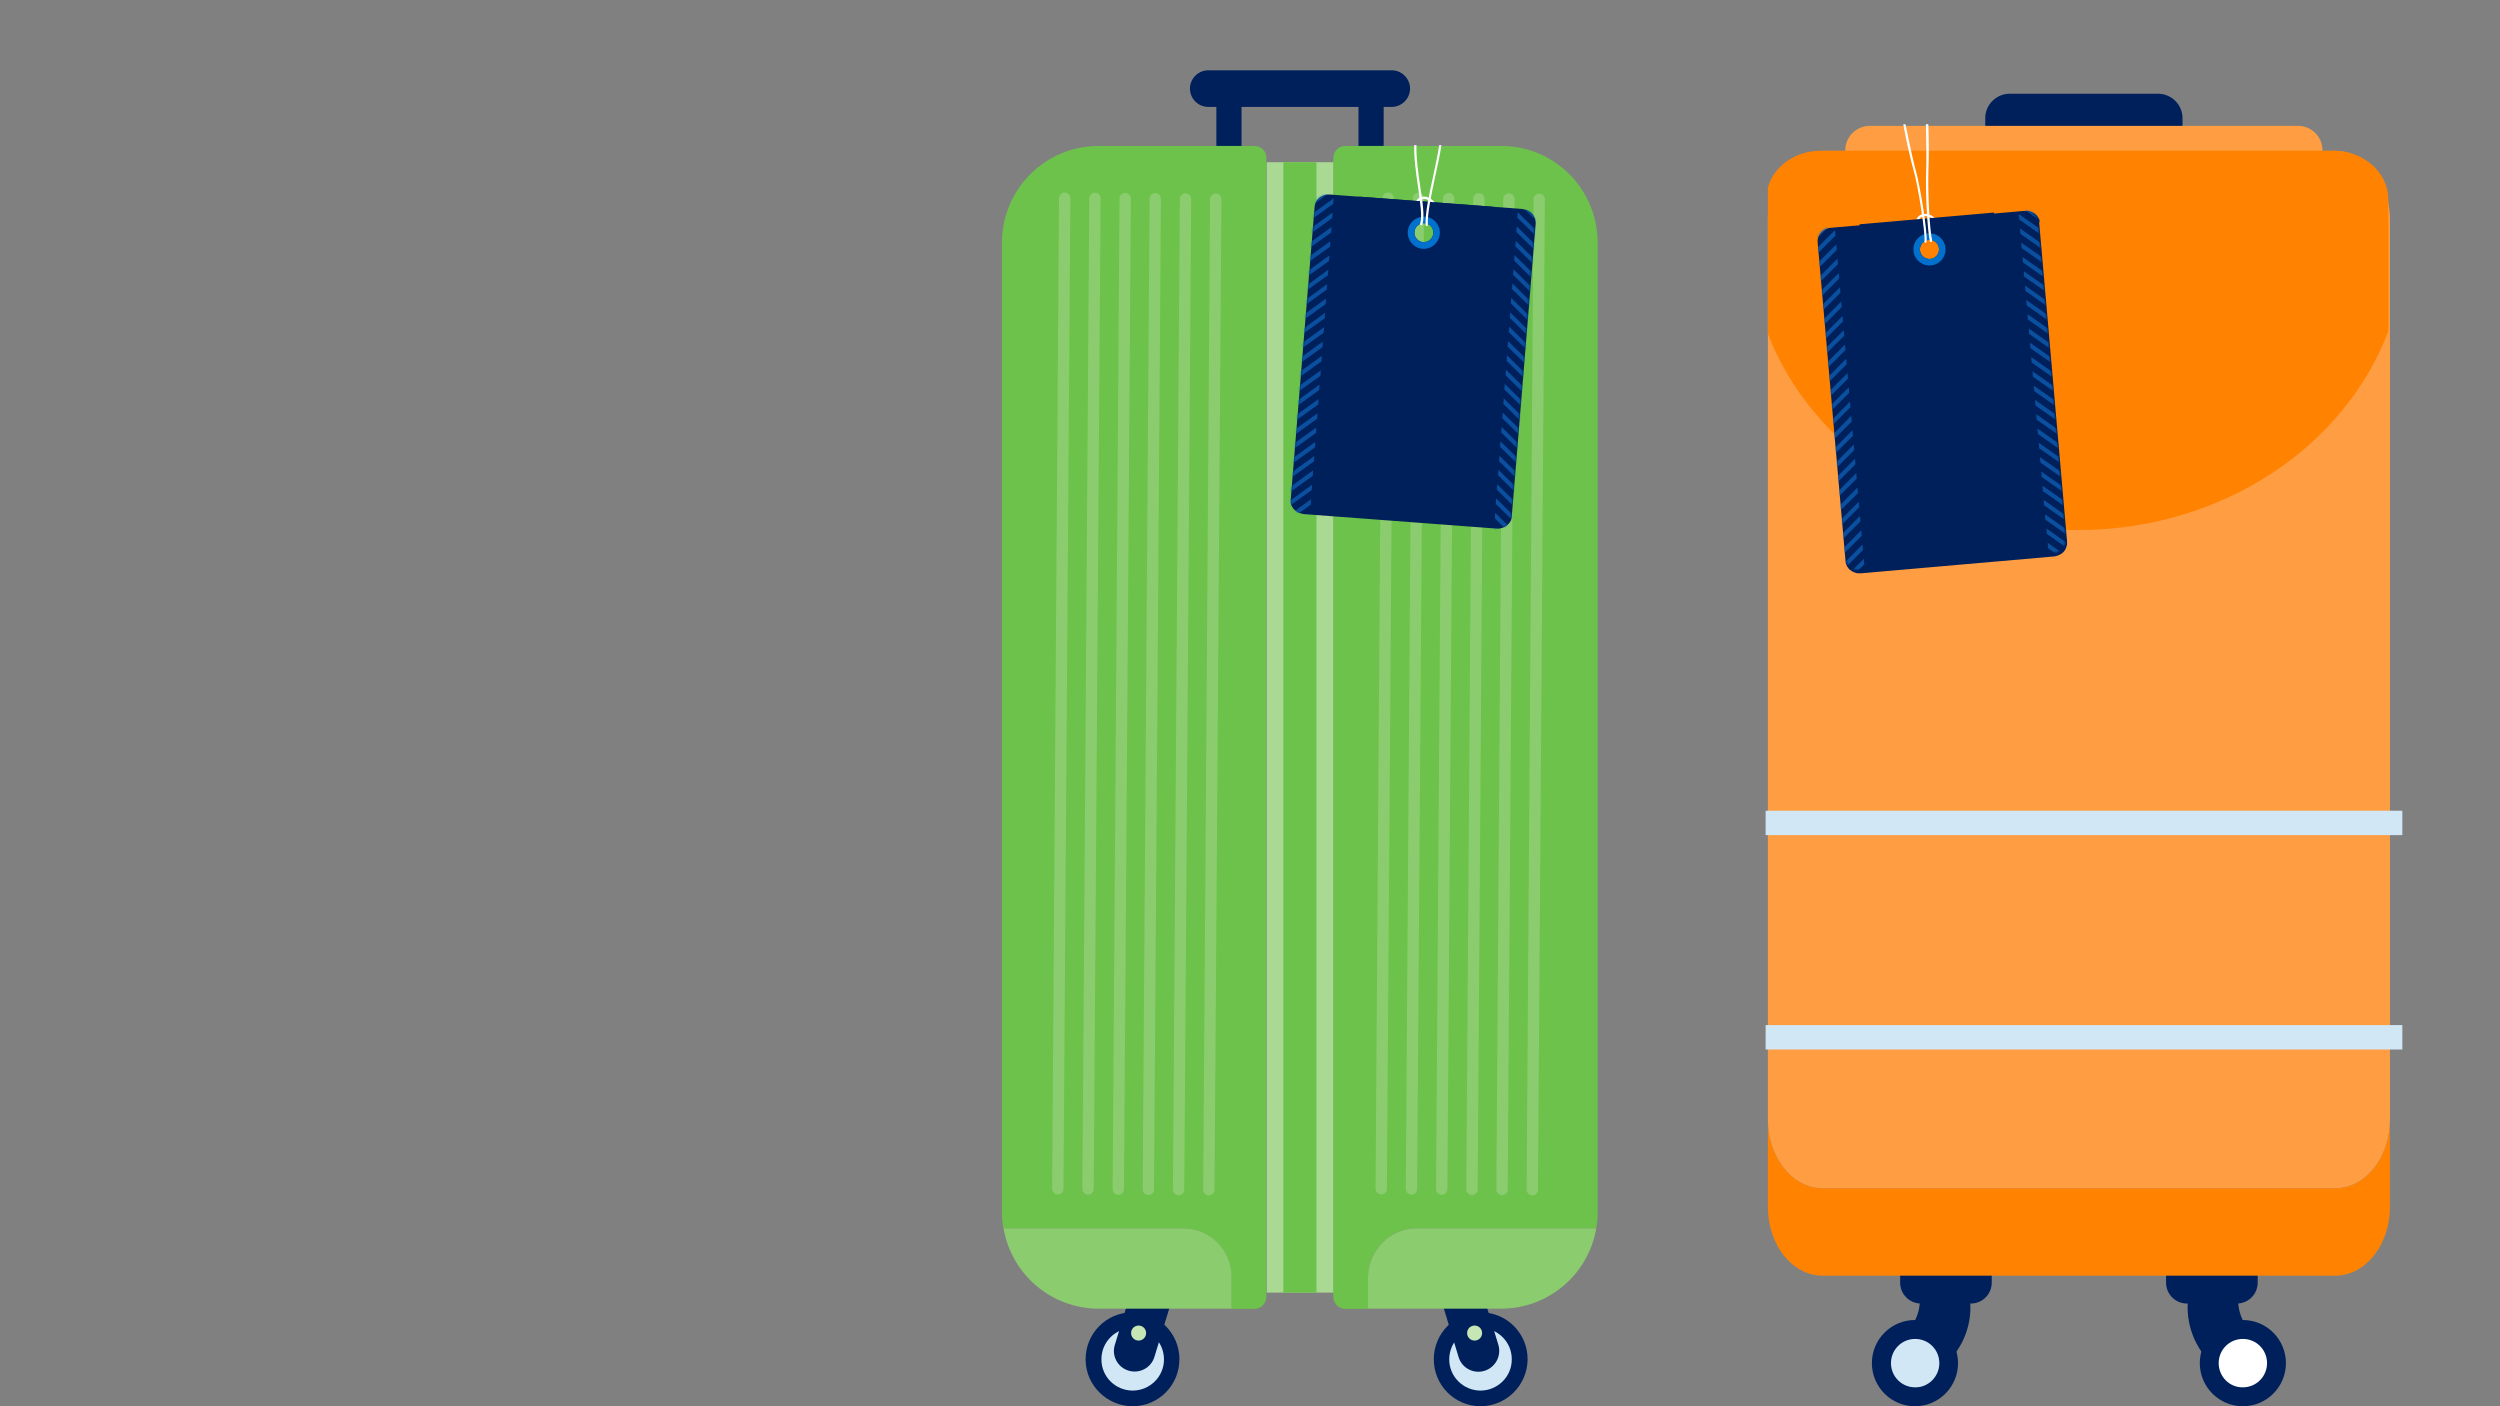<?xml version="1.0" encoding="UTF-8"?>
<svg width="1280px" height="720px" viewBox="0 0 1280 720" version="1.1" xmlns="http://www.w3.org/2000/svg" xmlns:xlink="http://www.w3.org/1999/xlink">
    <rect x="0" y="0" width="1280" height="720" fill="#808080" stroke="none"/>
    <title>070522_FallPromo_110750-Landing-Page-Illustration</title>
    <defs>
        <path d="M17.992,0.104 L17.992,176.474 L7.488,176.474 C4.056,176.474 1.144,174.392 0.312,171.476 C0.104,170.852 0,170.331 0,169.706 L0,6.872 C0,6.455 0.104,5.935 0.104,5.518 C0.416,4.269 1.04,3.019 1.976,2.186 C2.6,1.562 3.328,1.145 4.16,0.729 C5.2,0.312 6.344,0 7.384,0 L17.992,0 L17.992,0.104 Z" id="path-1"></path>
        <path d="M2.9415697e-13,0.104 L2.9415697e-13,176.474 L10.504,176.474 C13.936,176.474 16.848,174.392 17.68,171.476 C17.888,170.852 17.992,170.331 17.992,169.706 L17.992,6.872 C17.992,6.455 17.888,5.935 17.888,5.518 C17.576,4.269 16.952,3.019 16.016,2.186 C15.392,1.562 14.664,1.145 13.832,0.729 C12.792,0.312 11.648,-7.25623587e-14 10.608,-7.25623587e-14 L2.9415697e-13,-7.25623587e-14 L2.9415697e-13,0.104 Z" id="path-3"></path>
        <path d="M30.813,0.87 L17.507,164.714 L7.008,163.881 C5.657,163.777 4.305,163.361 3.058,162.528 C1.602,161.591 0.563,160.03 0.147,158.364 C0.043,157.74 -0.061,157.115 0.043,156.595 L12.31,6.283 C12.31,5.867 12.414,5.45 12.517,4.93 C12.933,3.681 13.661,2.536 14.701,1.703 C15.324,1.183 16.156,0.766 16.988,0.454 C18.027,0.038 19.171,-0.067 20.314,0.038 L30.813,0.87 Z" id="path-5"></path>
        <path d="M13.306,0 L0,163.844 L10.499,164.677 C12.163,164.781 13.93,164.364 15.281,163.532 C16.529,162.803 17.464,161.658 17.984,160.201 C18.192,159.68 18.296,159.055 18.4,158.431 L30.666,8.119 C30.666,7.703 30.666,7.182 30.666,6.766 C30.458,5.413 29.939,4.268 29.003,3.227 C28.379,2.602 27.756,2.082 26.924,1.666 C25.884,1.145 24.845,0.833 23.701,0.729 L13.306,0 Z" id="path-7"></path>
    </defs>
    <g id="070522_FallPromo_110750-Landing-Page-Illustration" stroke="none" stroke-width="1" fill="none" fill-rule="evenodd">
        <g id="suitcases" transform="translate(513, 36)">
            <g id="ORANGE" transform="translate(391, 12)">
                <g id="Group" fill-rule="nonzero">
                    <path d="M200.967,45.82 L124.929,45.82 C118.063,45.82 112.446,40.196 112.446,33.324 L112.446,12.496 C112.446,5.623 118.063,0 124.929,0 L200.967,0 C207.833,0 213.45,5.623 213.45,12.496 L213.45,33.324 C213.45,40.196 207.833,45.82 200.967,45.82 Z" id="Path" fill="#00205B"></path>
                    <path d="M272.638,68.105 L53.258,68.105 C46.393,68.105 40.776,62.482 40.776,55.609 L40.776,28.95 C40.776,22.077 46.393,16.453 53.258,16.453 L272.638,16.453 C279.503,16.453 285.12,22.077 285.12,28.95 L285.12,55.713 C285.12,62.482 279.503,68.105 272.638,68.105 Z" id="Path" fill="#FF9D42"></path>
                    <g id="Group_6847" transform="translate(0, 29.168)">
                        <path d="M37.343,564.417 C37.343,564.625 37.447,564.938 37.447,565.146 C48.474,572.227 61.268,575.976 74.375,575.976 L105.581,575.976 C101.628,568.895 94.138,564.417 86.025,564.417 L37.343,564.417 Z" id="Path_42584" fill="#282A41"></path>
                        <path d="M105.061,590.243 L79.576,590.243 C73.646,590.243 68.862,585.453 68.862,579.517 L68.862,565.875 L115.775,565.875 L115.775,579.517 C115.775,585.453 110.99,590.243 105.061,590.243 L105.061,590.243" id="Path_42585" fill="#00205B"></path>
                        <path d="M70.006,606.592 L88.105,606.592 L88.105,624.504 C98.611,617.006 104.957,604.926 104.853,592.013 C104.853,590.347 104.749,588.785 104.541,587.119 L78.847,587.119 C78.847,587.639 78.951,588.16 78.951,588.681 C78.951,595.762 75.623,602.323 70.006,606.592" id="Path_42586" fill="#00205B"></path>
                        <path d="M98.507,620.755 C98.507,608.571 88.625,598.678 76.455,598.678 C64.285,598.678 54.403,608.571 54.403,620.755 C54.403,632.939 64.285,642.832 76.455,642.832 C76.455,642.832 76.455,642.832 76.455,642.832 C88.625,642.832 98.507,632.939 98.507,620.755" id="Path_42587" fill="#00205B"></path>
                        <path d="M88.937,620.755 C88.937,613.882 83.424,608.362 76.559,608.362 C69.694,608.362 64.181,613.882 64.181,620.755 C64.181,627.628 69.694,633.147 76.559,633.147 C76.559,633.147 76.559,633.147 76.559,633.147 C83.32,633.251 88.937,627.628 88.937,620.755" id="Path_42588" fill="#D2E7F5"></path>
                        <path d="M215.738,590.243 L241.223,590.243 C247.153,590.243 251.937,585.453 251.937,579.517 L251.937,565.875 L205.024,565.875 L205.024,579.517 C205.024,585.453 209.809,590.243 215.738,590.243" id="Path_42589" fill="#00205B"></path>
                        <path d="M241.952,588.785 C241.952,588.264 241.952,587.744 242.056,587.223 L216.362,587.223 C216.154,588.889 216.05,590.451 216.05,592.117 C216.05,605.03 222.292,617.214 232.798,624.608 L232.798,606.592 L250.793,606.592 C245.176,602.323 241.952,595.762 241.952,588.785" id="Path_42590" fill="#00205B"></path>
                        <path d="M222.292,620.755 C222.292,608.571 232.174,598.678 244.344,598.678 C256.514,598.678 266.396,608.571 266.396,620.755 C266.396,632.939 256.514,642.832 244.344,642.832 C244.344,642.832 244.344,642.832 244.344,642.832 C232.174,642.832 222.292,632.939 222.292,620.755" id="Path_42591" fill="#00205B"></path>
                        <path d="M231.966,620.755 C231.966,613.882 237.479,608.362 244.344,608.362 C251.209,608.362 256.722,613.882 256.722,620.755 C256.722,627.628 251.209,633.147 244.344,633.147 C244.344,633.147 244.344,633.147 244.344,633.147 C237.479,633.251 231.966,627.628 231.966,620.755" id="Path_42592" fill="#FFFFFF"></path>
                        <path d="M319.655,496 L319.655,540.778 C319.655,560.148 307.172,575.976 291.673,575.976 L29.126,575.976 C13.627,575.976 1.144,560.148 1.144,540.778 L1.144,496 C1.144,515.369 13.627,531.198 29.126,531.198 L291.673,531.198 C307.172,531.198 319.655,515.369 319.655,496" id="Path_42593" fill="#FF8200"></path>
                        <path d="M319.655,35.302 L319.655,496 C319.655,515.369 307.172,531.198 291.673,531.198 L29.126,531.198 C13.627,531.198 1.144,515.369 1.144,496 L1.144,35.302 C1.144,32.49 1.456,29.575 1.976,26.763 C4.993,11.455 15.915,0.104 29.126,0.104 L291.673,0.104 C307.172,0.104 319.655,15.829 319.655,35.302" id="Path_42594" fill="#FF9D42"></path>
                        <path d="M318.823,24.889 L318.823,92.369 C296.562,151.518 233.734,194.214 159.671,194.214 C86.233,194.214 23.717,152.247 1.144,93.722 L1.144,18.849 C4.161,8.018 15.083,0 28.294,0 L290.945,0 C306.34,0.104 318.823,11.247 318.823,24.889" id="Path_42595" fill="#FF8200"></path>
                        <rect id="Rectangle_1899" fill="#D2E7F5" x="0" y="337.921" width="326" height="12.496"></rect>
                        <rect id="Rectangle_1900" fill="#D2E7F5" x="0" y="447.681" width="326" height="12.496"></rect>
                    </g>
                </g>
                <g id="TAG_R" transform="translate(88.74, 132.792) rotate(-4.992) translate(-88.74, -132.792) translate(16.611, 14.507)">
                    <g id="rect_tag_00000022537067986938397920000010979324210500450445_" transform="translate(-0, -0)">
                        <g id="Group_6551_00000044876270045930562790000007733382786239741868_" transform="translate(-0, -0)">
                            <g id="Group" transform="translate(72.129, 138.323) rotate(5.143) translate(-72.129, -138.323) translate(8.068, 45.443)" fill="#00205B" fill-rule="nonzero">
                                <path d="M113.608,5.122 C113.608,5.122 113.608,5.018 113.608,5.018 C113.608,5.018 113.608,4.913 113.608,4.913 C113.504,4.704 113.504,4.495 113.399,4.286 C113.399,4.181 113.295,4.077 113.295,3.972 C113.19,3.763 113.086,3.659 112.982,3.45 C112.877,3.345 112.877,3.241 112.773,3.136 C112.042,1.986 110.998,1.15 109.745,0.627 C109.64,0.627 109.64,0.523 109.536,0.523 C108.909,0.209 108.178,0.105 107.552,-1.75679366e-13 C107.447,-1.75679366e-13 107.343,-1.75679366e-13 107.134,-1.75679366e-13 C106.821,-1.75679366e-13 106.508,-1.75679366e-13 106.194,-1.75679366e-13 C105.985,-1.75679366e-13 105.777,-1.75679366e-13 105.672,-1.75679366e-13 L6.892,8.885 C6.578,8.885 6.265,8.99 6.056,8.99 C5.847,8.99 5.639,9.095 5.43,9.095 C4.803,9.304 4.281,9.513 3.655,9.826 C2.924,10.244 2.193,10.767 1.671,11.499 C0.94,12.335 0.313,13.381 0.104,14.53 C-1.04768583e-12,14.844 -1.04768583e-12,15.262 -1.04768583e-12,15.576 L-1.04768583e-12,15.576 C-1.04768583e-12,15.785 -1.04768583e-12,15.994 -1.04768583e-12,16.203 L14.723,179.591 C14.723,180.219 14.932,180.846 15.141,181.369 C15.35,181.996 15.663,182.518 16.081,183.041 C16.185,183.146 16.289,183.355 16.394,183.459 L16.394,183.459 C16.498,183.564 16.603,183.668 16.707,183.773 C16.811,183.877 16.916,183.982 17.02,183.982 C17.125,184.086 17.229,184.086 17.334,184.191 C17.542,184.296 17.647,184.4 17.856,184.609 C18.065,184.714 18.169,184.818 18.378,184.923 C18.482,185.027 18.691,185.027 18.795,185.132 C18.9,185.132 19.004,185.236 19.109,185.236 C19.422,185.341 19.735,185.445 20.048,185.55 C20.153,185.55 20.257,185.655 20.362,185.655 C20.779,185.759 21.093,185.759 21.51,185.759 C21.615,185.759 21.719,185.759 21.928,185.759 C21.928,185.759 22.032,185.759 22.032,185.759 C22.137,185.759 22.241,185.759 22.346,185.759 C22.45,185.759 22.659,185.759 22.763,185.759 L121.544,176.874 C121.753,176.874 121.962,176.874 122.17,176.769 C122.275,176.769 122.379,176.769 122.379,176.664 C122.588,176.664 122.693,176.56 122.901,176.56 C123.319,176.455 123.632,176.351 123.946,176.142 C125.303,175.619 126.452,174.678 127.183,173.424 C127.287,173.319 127.391,173.215 127.391,173.006 C127.391,173.006 127.391,173.006 127.391,172.901 C127.496,172.797 127.496,172.692 127.6,172.483 C127.6,172.483 127.6,172.483 127.6,172.483 C127.6,172.379 127.705,172.274 127.705,172.169 C127.809,171.856 127.913,171.542 128.018,171.124 C128.018,171.02 128.122,170.811 128.122,170.706 C128.122,170.601 128.122,170.601 128.122,170.497 C128.122,170.288 128.122,170.079 128.122,169.974 C128.122,169.765 128.122,169.452 128.122,169.242 L113.399,5.854 C113.712,5.645 113.608,5.436 113.608,5.122 M58.475,26.134 C55.238,26.447 52.418,24.043 52.21,20.907 C52.105,19.862 52.314,18.816 52.732,17.876 C53.254,16.098 54.924,14.635 57.117,14.426 C58.161,14.321 59.101,14.53 60.041,14.949 C63.069,16.098 64.531,19.444 63.487,22.371 C62.547,24.461 60.668,25.925 58.475,26.134" id="Path_42685-2_00000117649766978167494780000016476099825041053841_"></path>
                            </g>
                            <path d="M76.81,52.682 C76.498,52.682 76.29,52.474 76.186,52.161 C75.874,49.454 72.962,47.58 70.57,47.789 C68.49,47.893 67.346,49.454 67.346,52.057 C67.346,52.37 67.138,52.682 66.722,52.682 C66.722,52.682 66.722,52.682 66.722,52.682 L66.722,52.682 C66.41,52.682 66.098,52.474 66.098,52.057 C65.994,48.205 68.282,46.747 70.362,46.643 C73.274,46.435 76.81,48.621 77.226,52.057 C77.434,52.37 77.226,52.682 76.81,52.682 C76.914,52.682 76.914,52.682 76.81,52.682 C76.81,52.682 76.81,52.682 76.81,52.682" id="Path_42686_00000071556199066601606030000009769617680858635684_" fill="#FFFFFF" fill-rule="nonzero"></path>
                            <path d="M37.395,79.439 L106.45,79.439 L106.45,49.038 L37.395,49.038 L37.395,79.439 Z M71.922,69.861 C69.218,69.861 67.034,67.674 67.034,64.967 C67.034,62.26 69.218,60.074 71.922,60.074 C74.626,60.074 76.81,62.26 76.81,64.967 C76.81,67.674 74.626,69.861 71.922,69.861 C71.922,69.861 71.922,69.861 71.922,69.861" id="Path_42715_00000138534619943398077300000002703616255101951147_" fill="#00205B" fill-rule="nonzero"></path>
                            <path d="M71.922,56.742 C67.346,56.742 63.706,60.386 63.706,64.967 C63.706,69.548 67.346,73.192 71.922,73.192 C76.498,73.192 80.138,69.548 80.138,64.967 C80.138,60.49 76.498,56.742 71.922,56.742 C71.922,56.742 71.922,56.742 71.922,56.742 M71.922,69.861 C69.218,69.861 67.034,67.674 67.034,64.967 C67.034,62.26 69.218,60.074 71.922,60.074 C74.626,60.074 76.81,62.26 76.81,64.967 C76.81,67.674 74.626,69.861 71.922,69.861 C71.922,69.861 71.922,69.861 71.922,69.861" id="Path_42716_00000031203116335904070380000008045441049955852443_" fill="#0270CD" fill-rule="nonzero"></path>
                            <g id="SX_00000031929295623931325860000012260104454858106504_" opacity="0.594" transform="translate(15.243, 48.93)">
                                <g id="Mask_Group_4_00000101810248204707709160000014937904400170809754_-Clipped">
                                    <mask id="mask-2" fill="white">
                                        <use xlink:href="#path-1"></use>
                                    </mask>
                                    <g id="SVGID_00000080169652191795541030000003790648390138874766_"></g>
                                    <g id="Mask_Group_4_00000101810248204707709160000014937904400170809754_" mask="url(#mask-2)" fill="#1070CD" fill-rule="nonzero">
                                        <g transform="translate(-4.16, 0.104)">
                                            <path d="M-1.73687884e-13,6.767 L-1.73687884e-13,8.641 L10.296,-4.32076845e-14 L6.968,-4.32076845e-14 L-1.73687884e-13,5.83 C0.104,6.143 -1.73687884e-13,6.455 -1.73687884e-13,6.767" id="Path_42718_00000011024824805211539590000011473258149986873999_"></path>
                                            <polygon id="Path_42719_00000048494526515359359740000014263347439407733890_" points="-3.30442745e-13 13.223 -3.30442745e-13 16.034 13.52 4.685 13.52 1.874"></polygon>
                                            <polygon id="Path_42720_00000165230095636409889080000002442521298835759259_" points="-4.92523886e-13 20.615 -4.92523886e-13 23.426 13.52 12.077 13.52 9.266"></polygon>
                                            <polygon id="Path_42721_00000035488723030831204100000008802287137159525538_" points="-2.06938912e-13 27.903 -2.06938912e-13 30.714 13.52 19.365 13.52 16.554"></polygon>
                                            <polygon id="Path_42722_00000179631108687470763020000012379343524819030970_" points="-3.49234437e-13 35.295 -3.49234437e-13 38.106 13.52 26.757 13.52 23.946"></polygon>
                                            <polygon id="Path_42723_00000143612586246568024320000001022380587926408332_" points="-6.36494624e-14 42.583 -6.36494624e-14 45.394 13.52 34.045 13.52 31.234"></polygon>
                                            <polygon id="Path_42724_00000001630817159161260410000006498122450195559560_" points="-2.25730603e-13 49.975 -2.25730603e-13 52.786 13.52 41.438 13.52 38.626"></polygon>
                                            <polygon id="Path_42725_00000070099335815666382610000003634601585511138707_" points="-3.68026129e-13 57.367 -3.68026129e-13 60.178 13.52 48.83 13.52 46.019"></polygon>
                                            <polygon id="Path_42726_00000050640756747230417180000005732205578259307912_" points="-8.24411542e-14 64.655 -8.24411542e-14 67.466 13.52 56.118 13.52 53.307"></polygon>
                                            <polygon id="Path_42727_00000083061946622189624890000016757910332733961649_" points="-2.44522295e-13 72.047 -2.44522295e-13 74.858 13.52 63.51 13.52 60.699"></polygon>
                                            <polygon id="Path_42728_00000031907851034949821050000011864037546479242150_" points="6.08482951e-14 79.335 6.08482951e-14 82.146 13.52 70.798 13.52 67.987"></polygon>
                                            <polygon id="Path_42729_00000147908770918862316400000000995798561620245654_" points="-1.01232846e-13 86.727 -1.01232846e-13 89.538 13.52 78.19 13.52 75.379"></polygon>
                                            <polygon id="Path_42730_00000162344275514412256980000018227430225863274117_" points="1.84352129e-13 94.015 1.84352129e-13 96.826 13.52 85.478 13.52 82.667"></polygon>
                                            <polygon id="Path_42731_00000041978328374690959830000001350761536052718981_" points="4.20566034e-14 101.407 4.20566034e-14 104.219 13.52 92.87 13.52 90.059"></polygon>
                                            <polygon id="Path_42732_00000095340863899141910280000016613305701560066740_" points="-5.67642269e-13 108.8 -5.67642269e-13 111.611 13.52 100.262 13.52 97.347"></polygon>
                                            <polygon id="Path_42733_00000064323790711993246770000017025343908765622187_" points="1.85346053e-13 116.088 1.85346053e-13 118.899 13.52 107.55 13.52 104.739"></polygon>
                                            <polygon id="Path_42734_00000059270118257211446770000014226269694651491724_" points="2.32649116e-14 123.48 2.32649116e-14 126.291 13.52 114.942 13.52 112.131"></polygon>
                                            <polygon id="Path_42735_00000063624523309889839800000007428977121986399637_" points="-6.00644815e-13 130.768 -6.00644815e-13 133.579 13.52 122.23 13.52 119.419"></polygon>
                                            <polygon id="Path_42736_00000070104420504341352330000017877079609664502151_" points="1.66554361e-13 138.16 1.66554361e-13 140.971 13.52 129.622 13.52 126.811"></polygon>
                                            <polygon id="Path_42737_00000116947216931823449290000001857026357051605941_" points="-9.73763482e-15 145.552 -9.73763482e-15 148.363 13.52 137.015 13.52 134.203"></polygon>
                                            <polygon id="Path_42738_00000080202728544010215230000009131260888863738755_" points="-6.19436507e-13 152.84 -6.19436507e-13 155.651 13.52 144.303 13.52 141.491"></polygon>
                                            <polygon id="Path_42739_00000155118397419815020500000014118093765714594969_" points="-2.99855062e-13 160.232 -2.99855062e-13 162.939 13.52 151.591 13.52 148.779"></polygon>
                                            <polygon id="Path_42740_00000013904062681175548910000018330229940853799869_" points="-4.76147058e-13 167.52 -4.76147058e-13 170.331 13.52 158.983 13.52 156.172"></polygon>
                                            <path d="M0.312,174.704 C0.52,175.433 0.728,176.162 1.144,176.786 L13.52,166.271 L13.52,163.46 L0.312,174.704 Z" id="Path_42741_00000142896635648056759590000000366525622413360769_"></path>
                                            <path d="M3.744,179.077 C4.368,179.389 4.992,179.493 5.616,179.493 L6.552,179.493 L13.52,173.663 L13.52,170.852 L3.744,179.077 Z" id="Path_42742_00000008843118567186068540000015289838068625170365_"></path>
                                            <polygon id="Path_42743_00000072970945415348275630000005794113886716091564_" points="11.96 179.493 13.52 179.493 13.52 178.14"></polygon>
                                            <polygon id="Path_42864_00000109746880807817788780000002341453587341134521_" points="-4.23690939e-13 188.759 -4.23690939e-13 191.57 13.52 180.222 13.52 177.411"></polygon>
                                            <polygon id="Path_42865_00000160882348321928513490000011271998305643154097_" points="-5.80197319e-13 196.152 -5.80197319e-13 198.963 13.52 187.614 13.52 184.803"></polygon>
                                            <polygon id="Path_42866_00000039100662692793820540000015341664448433814430_" points="-2.80401489e-13 203.44 -2.80401489e-13 206.251 13.52 194.902 13.52 192.091"></polygon>
                                            <path d="M0.312,210.623 C0.52,211.352 0.728,212.081 1.144,212.706 L13.52,202.19 L13.52,199.379 L0.312,210.623 Z" id="Path_42867_00000152223137170854732670000004196477297234892472_"></path>
                                        </g>
                                    </g>
                                </g>
                            </g>
                            <g id="SX-2_00000118370973957186782100000000485451213987172016_" opacity="0.594" transform="translate(110.479, 48.931)">
                                <g id="Group" transform="translate(0, -0)">
                                    <g id="Mask_Group_4-2_00000012453278627456950840000002007336216787834557_-Clipped" transform="translate(0, -0)">
                                        <mask id="mask-4" fill="white">
                                            <use xlink:href="#path-3"></use>
                                        </mask>
                                        <g id="SVGID_00000152965758787139749730000014325441218091171242_"></g>
                                        <g id="Mask_Group_4-2_00000012453278627456950840000002007336216787834557_" mask="url(#mask-4)" fill="#1070CD" fill-rule="nonzero">
                                            <g transform="translate(8.528, 0.104)">
                                                <path d="M13.52,6.767 L13.52,8.641 L3.224,-1.04253571e-13 L6.552,-1.04253571e-13 L13.52,5.83 C13.52,6.143 13.52,6.455 13.52,6.767" id="Path_42718-2_00000096018324047007254460000004219817881840681662_"></path>
                                                <polygon id="Path_42719-2_00000064321005358642237630000017085526663255582390_" points="13.52 13.223 13.52 16.034 2.60183662e-14 4.685 2.60183662e-14 1.874"></polygon>
                                                <polygon id="Path_42720-2_00000078009254329555343600000009044252472472995483_" points="13.52 20.615 13.52 23.426 -1.64484484e-13 12.077 -1.64484484e-13 9.266"></polygon>
                                                <polygon id="Path_42721-2_00000174573907466073324120000013007454795996637573_" points="13.52 27.903 13.52 30.714 1.495222e-13 19.365 1.495222e-13 16.554"></polygon>
                                                <polygon id="Path_42722-2_00000076584567650408507080000010583075222556242816_" points="13.52 35.295 13.52 38.106 -2.1195035e-14 26.757 -2.1195035e-14 23.946"></polygon>
                                                <polygon id="Path_42723-2_00000021084101656950923470000006739323476015997591_" points="13.52 42.583 13.52 45.394 2.92811649e-13 34.045 2.92811649e-13 31.234"></polygon>
                                                <polygon id="Path_42724-2_00000024704330348289701480000004534917563681876630_" points="13.52 49.975 13.52 52.786 1.02308799e-13 41.438 1.02308799e-13 38.626"></polygon>
                                                <polygon id="Path_42725-2_00000183935657022862460520000005273599233085358218_" points="13.52 57.367 13.52 60.178 -3.99867268e-14 48.83 -3.99867268e-14 46.019"></polygon>
                                                <polygon id="Path_42726-2_00000092428677467252965900000009243525058109654689_" points="13.52 64.655 13.52 67.466 2.74019957e-13 56.118 2.74019957e-13 53.307"></polygon>
                                                <polygon id="Path_42727-2_00000158736809202018987620000006882422486497127861_" points="13.52 72.047 13.52 74.858 8.35171068e-14 63.51 8.35171068e-14 60.699"></polygon>
                                                <polygon id="Path_42728-2_00000005235968841887570900000009437475711261793424_" points="13.52 79.335 13.52 82.146 4.17309407e-13 70.798 4.17309407e-13 67.987"></polygon>
                                                <polygon id="Path_42729-2_00000119080300336308410490000016591476516535705787_" points="13.52 86.727 13.52 89.538 2.26806556e-13 78.19 2.26806556e-13 75.379"></polygon>
                                                <polygon id="Path_42730-2_00000161627148755755528170000008627376505022847365_" points="13.52 94.015 13.52 96.826 5.4081324e-13 85.478 5.4081324e-13 82.667"></polygon>
                                                <polygon id="Path_42731-2_00000040572531750787469900000005186934757596566958_" points="13.52 101.407 13.52 104.219 3.8430686e-13 92.87 3.8430686e-13 90.059"></polygon>
                                                <polygon id="Path_42732-2_00000163787280473698582900000005033836480310747312_" points="13.52 108.8 13.52 111.611 -2.25392012e-13 100.262 -2.25392012e-13 97.347"></polygon>
                                                <polygon id="Path_42733-2_00000033354406624887228600000006678681725312657054_" points="13.52 116.088 13.52 118.899 5.27596309e-13 107.55 5.27596309e-13 104.739"></polygon>
                                                <polygon id="Path_42734-2_00000083051165190612722720000014174485839918004403_" points="13.52 123.48 13.52 126.291 3.65515168e-13 114.942 3.65515168e-13 112.131"></polygon>
                                                <polygon id="Path_42735-2_00000161597671426034030290000002342428966066362276_" points="13.52 130.768 13.52 133.579 -2.44183704e-13 122.23 -2.44183704e-13 119.419"></polygon>
                                                <polygon id="Path_42736-2_00000092455197556121368520000000984046080289058444_" points="13.52 138.16 13.52 140.971 5.08804618e-13 129.622 5.08804618e-13 126.811"></polygon>
                                                <polygon id="Path_42737-2_00000164492158408957423830000012921738826802376580_" points="13.52 145.552 13.52 148.363 3.46723477e-13 137.015 3.46723477e-13 134.203"></polygon>
                                                <polygon id="Path_42738-2_00000089553874916058010020000013288864066518031744_" points="13.52 152.84 13.52 155.651 -2.7718625e-13 144.303 -2.7718625e-13 141.491"></polygon>
                                                <polygon id="Path_42739-2_00000122710900141097577670000004493327350605965749_" points="13.52 160.232 13.52 162.939 4.23951946e-14 151.591 4.23951946e-14 148.779"></polygon>
                                                <polygon id="Path_42740-2_00000002350738445034797760000007705155565878163859_" points="13.52 167.52 13.52 170.331 -1.33896801e-13 158.983 -1.33896801e-13 156.172"></polygon>
                                                <path d="M13.312,174.704 C13.104,175.433 12.896,176.162 12.48,176.786 L0.104,166.271 L0.104,163.46 L13.312,174.704 Z" id="Path_42741-2_00000117647177915546441940000011861326129668410025_"></path>
                                                <path d="M9.88,179.077 C9.256,179.389 8.632,179.493 8.008,179.493 L7.072,179.493 L0.104,173.663 L0.104,170.852 L9.88,179.077 Z" id="Path_42742-2_00000116954710479648743440000013892035283501476007_"></path>
                                                <polygon id="Path_42743-2_00000145042116007554960950000006388505843858676609_" points="1.664 179.493 0.104 179.493 0.104 178.14"></polygon>
                                                <polygon id="Path_42868_00000084527363046557417270000010225794622367404213_" points="13.52 188.968 13.52 191.779 -9.5699921e-14 180.43 -9.5699921e-14 177.619"></polygon>
                                                <polygon id="Path_42869_00000036234109340463196110000010975265883185196944_" points="13.52 196.36 13.52 199.171 -2.52206301e-13 187.822 -2.52206301e-13 185.011"></polygon>
                                                <polygon id="Path_42870_00000168836438542321455750000001661390299277759167_" points="13.52 203.648 13.52 206.459 4.75895283e-14 195.11 4.75895283e-14 192.299"></polygon>
                                                <path d="M13.312,210.832 C13.104,211.56 12.896,212.289 12.48,212.914 L0.104,202.398 L0.104,199.587 L13.312,210.832 Z" id="Path_42871_00000135663077216779561420000000545873764732573111_"></path>
                                            </g>
                                        </g>
                                    </g>
                                </g>
                            </g>
                            <g id="Group" transform="translate(64.122, -0)" fill="#FFFFFF" fill-rule="nonzero">
                                <path d="M1.144,0.104 L-4.55986254e-13,1.52548751e-13 C0.832,8.746 2.184,18.532 3.12,23.426 C4.888,32.067 6.448,56.638 5.616,60.595 C5.512,60.907 5.72,61.323 6.032,61.427 C6.032,61.427 6.032,61.427 6.032,61.427 C6.344,61.532 6.656,61.219 6.656,60.907 C7.592,56.742 6.032,32.38 4.16,23.113 C3.328,18.22 2.08,8.746 1.144,0.104 Z" id="Path"></path>
                                <path d="M10.712,25.3 C11.544,18.741 12.376,9.683 12.792,1.041 L11.544,0.937 C11.024,9.891 10.192,20.406 9.568,25.092 C8.216,35.711 7.592,54.348 8.32,60.803 C8.32,61.115 8.632,61.323 8.944,61.323 L8.944,61.323 C8.944,61.323 9.048,61.323 9.048,61.323 C9.36,61.219 9.568,60.907 9.568,60.595 C8.736,54.452 9.464,35.919 10.712,25.3 Z" id="Path"></path>
                            </g>
                        </g>
                    </g>
                </g>
            </g>
            <g id="GREEN">
                <g id="green" fill-rule="nonzero">
                    <g id="Group" transform="translate(109.775, 12.283)" fill="#00205B">
                        <rect id="Rectangle" x="0" y="0" width="12.89" height="37.578"></rect>
                        <rect id="Rectangle" x="72.768" y="0" width="12.89" height="37.578"></rect>
                    </g>
                    <g id="Group_6861" transform="translate(0, 38.722)">
                        <path d="M67.05,645.278 C80.356,645.174 90.959,634.348 90.855,621.024 C90.752,607.7 79.94,597.083 66.634,597.187 C53.328,597.291 42.725,608.117 42.829,621.441 C42.933,634.661 53.848,645.278 67.05,645.278 C67.05,645.278 67.05,645.278 67.05,645.278" id="Path_42597" fill="#00205B"></path>
                        <path d="M67.05,637.263 C75.886,637.159 83.059,629.976 82.955,621.128 C82.851,612.28 75.678,605.098 66.842,605.202 C58.006,605.306 50.833,612.489 50.937,621.337 C50.937,630.184 58.11,637.263 67.05,637.263 C67.05,637.263 67.05,637.263 67.05,637.263" id="Path_42598" fill="#D2E7F5"></path>
                        <path d="M57.798,613.842 L68.09,580.115 L90.336,580.011 L78.069,619.983 C76.406,625.604 70.481,628.727 64.867,627.062 C59.254,625.396 56.031,619.463 57.798,613.842" id="Path_42599" fill="#00205B"></path>
                        <path d="M73.807,607.804 C73.807,609.99 72.04,611.656 69.961,611.656 C67.778,611.656 66.115,609.886 66.115,607.804 C66.115,605.618 67.882,603.953 69.961,603.953 C72.04,603.953 73.807,605.618 73.807,607.804 L73.807,607.804" id="Path_42600" fill="#C6E6B6"></path>
                        <path d="M244.915,645.278 C231.609,645.174 221.005,634.348 221.109,621.024 C221.213,607.7 232.025,597.083 245.331,597.187 C258.637,597.291 269.24,608.117 269.136,621.441 C268.928,634.661 258.117,645.278 244.915,645.278 L244.915,645.278" id="Path_42601" fill="#00205B"></path>
                        <path d="M244.915,637.263 C236.079,637.159 228.906,629.976 229.01,621.128 C229.114,612.28 236.287,605.098 245.123,605.202 C253.959,605.306 261.132,612.489 261.028,621.337 C261.028,630.184 253.751,637.263 244.915,637.263 C244.915,637.263 244.915,637.263 244.915,637.263" id="Path_42602" fill="#D2E7F5"></path>
                        <path d="M254.167,613.842 L243.875,580.115 L221.629,580.011 L233.792,620.087 C235.455,625.708 241.38,628.831 246.994,627.166 C252.711,625.396 255.83,619.463 254.167,613.842" id="Path_42603" fill="#00205B"></path>
                        <path d="M238.158,607.804 C238.158,609.99 239.925,611.656 242.004,611.656 C244.187,611.656 245.85,609.886 245.85,607.804 C245.85,605.618 244.083,603.953 242.004,603.953 C239.925,603.953 238.158,605.618 238.158,607.804 L238.158,607.804" id="Path_42604" fill="#C6E6B6"></path>
                        <path d="M175.786,0 L255.622,0 C282.962,0 305,22.172 305,49.549 L305,545.868 C305,548.679 304.792,551.49 304.272,554.196 L212.273,554.196 C198.655,554.196 187.532,565.23 187.532,578.97 C187.532,578.97 187.532,578.97 187.532,578.97 L187.532,595.417 L175.786,595.417 C172.355,595.417 169.652,592.607 169.652,589.276 L169.652,6.35 C169.652,2.811 172.355,0 175.786,0 C175.786,0 175.786,0 175.786,0" id="Path_42605" fill="#6CC24A"></path>
                        <path d="M212.273,554.196 L304.272,554.196 C300.322,577.513 280.051,595.313 255.518,595.313 L187.428,595.313 L187.428,578.866 C187.636,565.334 198.655,554.196 212.273,554.196 C212.273,554.196 212.273,554.196 212.273,554.196" id="Path_42606" fill="#8BCC6F"></path>
                        <path d="M129.318,0 L49.482,0 C22.142,0 0,22.172 0,49.549 C0,49.549 0,49.549 0,49.549 L0,545.868 C0,548.679 0.208,551.49 0.728,554.196 L92.727,554.196 C106.345,554.196 117.468,565.23 117.468,578.97 C117.468,578.97 117.468,578.97 117.468,578.97 L117.468,595.417 L129.214,595.417 C132.645,595.417 135.348,592.607 135.348,589.276 L135.348,6.35 C135.556,2.811 132.749,0 129.318,0 C129.318,0 129.318,0 129.318,0" id="Path_42607" fill="#6CC24A"></path>
                        <path d="M92.831,554.196 L0.832,554.196 C4.782,577.513 25.053,595.313 49.586,595.313 L117.572,595.313 L117.572,578.866 C117.572,565.334 106.552,554.196 92.831,554.196 C92.831,554.196 92.831,554.196 92.831,554.196" id="Path_42608" fill="#8BCC6F"></path>
                        <rect id="Rectangle_1902" fill="#A9D993" x="135.556" y="8.328" width="34.097" height="578.762"></rect>
                        <rect id="Rectangle_1903" fill="#6CC24A" x="144.08" y="8.328" width="16.944" height="578.762"></rect>
                        <path d="M28.587,536.812 L28.587,536.812 C27.028,536.812 25.677,535.459 25.677,533.898 L29.211,26.752 C29.211,25.191 30.562,23.838 32.122,23.838 C33.681,23.838 35.032,25.191 35.032,26.752 C35.032,26.752 35.032,26.752 35.032,26.752 L31.498,533.898 C31.498,535.563 30.251,536.812 28.587,536.812 C28.587,536.812 28.587,536.812 28.587,536.812" id="Path_42609" fill="#8BCC6F"></path>
                        <path d="M44.076,536.916 L44.076,536.916 C42.517,536.916 41.166,535.563 41.166,534.002 L44.7,26.856 C44.7,25.295 46.051,23.942 47.611,23.942 C49.17,23.942 50.521,25.295 50.521,26.856 L46.987,534.002 C46.987,535.667 45.74,536.916 44.076,536.916" id="Path_42610" fill="#8BCC6F"></path>
                        <path d="M59.565,537.02 L59.565,537.02 C58.006,537.02 56.655,535.667 56.655,534.106 L60.189,26.96 C60.189,25.399 61.541,24.046 63.1,24.046 C64.659,24.046 66.011,25.399 66.011,26.96 L62.476,534.106 C62.476,535.771 61.125,537.02 59.565,537.02" id="Path_42611" fill="#8BCC6F"></path>
                        <path d="M74.951,537.125 L74.951,537.125 C73.391,537.125 72.04,535.771 72.04,534.21 L75.574,27.064 C75.574,25.503 76.926,24.15 78.485,24.15 C80.044,24.15 81.396,25.503 81.396,27.064 L77.861,534.21 C77.965,535.875 76.614,537.125 74.951,537.125 C74.951,537.125 74.951,537.125 74.951,537.125" id="Path_42612" fill="#8BCC6F"></path>
                        <path d="M90.44,537.229 L90.44,537.229 C88.88,537.229 87.529,535.875 87.529,534.314 L91.063,27.169 C91.063,25.607 92.415,24.254 93.974,24.254 C95.533,24.254 96.885,25.607 96.885,27.169 L93.35,534.314 C93.35,535.98 92.103,537.229 90.44,537.229" id="Path_42613" fill="#8BCC6F"></path>
                        <path d="M105.929,537.333 L105.929,537.333 C104.369,537.333 103.018,535.98 103.018,534.418 L106.552,27.273 C106.552,25.711 107.904,24.358 109.463,24.358 C111.022,24.358 112.374,25.711 112.374,27.273 L108.839,534.418 C108.839,536.084 107.488,537.333 105.929,537.333 C105.929,537.333 105.929,537.333 105.929,537.333" id="Path_42614" fill="#8BCC6F"></path>
                        <path d="M194.185,536.812 L194.185,536.812 C192.626,536.812 191.275,535.459 191.275,533.898 L194.809,26.752 C194.809,25.191 196.161,23.838 197.72,23.838 C199.279,23.838 200.631,25.191 200.631,26.752 L197.096,533.898 C197.2,535.563 195.849,536.812 194.185,536.812 C194.185,536.812 194.185,536.812 194.185,536.812" id="Path_42615" fill="#8BCC6F"></path>
                        <path d="M209.675,536.916 L209.675,536.916 C208.115,536.916 206.764,535.563 206.764,534.002 L210.298,26.856 C210.298,25.295 211.65,23.942 213.209,23.942 C214.768,23.942 216.12,25.295 216.12,26.856 L212.585,534.002 C212.585,535.667 211.338,536.916 209.675,536.916 C209.675,536.916 209.675,536.916 209.675,536.916" id="Path_42616" fill="#8BCC6F"></path>
                        <path d="M225.164,537.02 L225.164,537.02 C223.604,537.02 222.253,535.667 222.253,534.106 L225.787,26.96 C225.787,25.399 227.139,24.046 228.698,24.046 C230.257,24.046 231.609,25.399 231.609,26.96 L228.074,534.106 C228.074,535.771 226.723,537.02 225.164,537.02" id="Path_42617" fill="#8BCC6F"></path>
                        <path d="M240.653,537.125 L240.653,537.125 C239.093,537.125 237.742,535.771 237.742,534.21 L241.276,27.064 C241.276,25.503 242.628,24.15 244.187,24.15 C245.746,24.15 247.098,25.503 247.098,27.064 L243.563,534.21 C243.563,535.875 242.212,537.125 240.653,537.125 C240.653,537.125 240.653,537.125 240.653,537.125" id="Path_42618" fill="#8BCC6F"></path>
                        <path d="M256.038,537.229 L256.038,537.229 C254.479,537.229 253.127,535.875 253.127,534.314 L256.662,27.169 C256.662,25.607 258.013,24.254 259.572,24.254 C261.132,24.254 262.483,25.607 262.483,27.169 L258.949,534.314 C258.949,535.98 257.701,537.229 256.038,537.229" id="Path_42619" fill="#8BCC6F"></path>
                        <path d="M271.527,537.333 L271.527,537.333 C269.968,537.333 268.616,535.98 268.616,534.418 L272.151,27.273 C272.151,25.711 273.502,24.358 275.061,24.358 C276.621,24.358 277.972,25.711 277.972,27.273 L274.438,534.418 C274.438,536.084 273.086,537.333 271.527,537.333 C271.527,537.333 271.527,537.333 271.527,537.333" id="Path_42620" fill="#8BCC6F"></path>
                    </g>
                    <path d="M199.591,18.737 L105.617,18.737 C100.419,18.737 96.261,14.469 96.261,9.368 L96.261,9.368 C96.261,4.164 100.523,0 105.617,0 L199.591,0 C204.789,0 208.947,4.268 208.947,9.368 L208.947,9.368 C208.947,14.469 204.685,18.737 199.591,18.737 Z" id="Path" fill="#00205B"></path>
                </g>
                <g id="Group_6551" transform="translate(147.736, 38.307)">
                    <g id="Group" transform="translate(0.085, 25.295)" fill="#00205B" fill-rule="nonzero">
                        <path d="M125.368,13.844 C125.368,13.844 125.368,13.74 125.368,13.74 C125.368,13.74 125.368,13.636 125.368,13.636 C125.368,13.428 125.264,13.22 125.264,12.908 C125.264,12.804 125.264,12.699 125.16,12.595 C125.16,12.387 125.056,12.179 124.952,12.075 C124.952,11.971 124.848,11.867 124.848,11.763 C124.329,10.513 123.393,9.473 122.353,8.744 C122.249,8.64 122.249,8.64 122.146,8.64 C121.522,8.223 120.898,8.015 120.274,7.807 C120.17,7.807 120.066,7.703 119.963,7.703 C119.651,7.599 119.339,7.599 119.027,7.495 C118.819,7.495 118.611,7.495 118.507,7.391 L20.271,0 C19.959,0 19.647,0 19.439,0 C19.231,0 19.024,0 18.816,0 C18.192,0.104 17.568,0.208 16.944,0.416 C16.113,0.729 15.385,1.145 14.657,1.666 C13.722,2.394 13.098,3.331 12.682,4.476 C12.578,4.788 12.474,5.205 12.37,5.517 L12.37,5.517 C12.37,5.725 12.267,5.933 12.267,6.142 L0,156.453 C0,157.078 0,157.702 0.104,158.223 C0.208,158.847 0.52,159.472 0.832,159.992 C0.936,160.096 1.04,160.305 1.143,160.409 L1.143,160.409 C1.247,160.513 1.247,160.617 1.351,160.721 C1.455,160.825 1.455,160.929 1.559,161.033 C1.663,161.137 1.663,161.241 1.767,161.241 C1.871,161.45 2.079,161.554 2.287,161.658 C2.391,161.762 2.599,161.97 2.807,162.074 C2.911,162.178 3.119,162.282 3.223,162.386 C3.327,162.491 3.43,162.491 3.534,162.595 C3.846,162.803 4.158,162.907 4.47,163.011 C4.574,163.011 4.678,163.115 4.782,163.115 C5.094,163.219 5.51,163.323 5.821,163.427 C5.925,163.427 6.029,163.532 6.133,163.532 C6.133,163.532 6.237,163.532 6.237,163.532 C6.341,163.532 6.445,163.532 6.549,163.636 C6.653,163.636 6.861,163.636 6.965,163.636 L105.201,171.026 C105.409,171.026 105.617,171.026 105.825,171.026 C105.929,171.026 106.033,171.026 106.137,171.026 C106.345,171.026 106.449,171.026 106.656,171.026 C107.072,171.026 107.384,170.922 107.8,170.818 C109.151,170.506 110.503,169.777 111.438,168.736 C111.542,168.632 111.646,168.528 111.75,168.424 C111.75,168.424 111.75,168.424 111.75,168.32 C111.854,168.216 111.958,168.112 112.062,168.008 C112.062,168.008 112.062,168.008 112.062,168.008 C112.062,167.903 112.166,167.799 112.27,167.799 C112.478,167.487 112.582,167.175 112.79,166.863 C112.894,166.758 112.894,166.55 112.894,166.446 C112.894,166.342 112.894,166.342 112.998,166.238 C113.102,166.03 113.102,165.926 113.102,165.717 C113.102,165.509 113.206,165.197 113.206,164.989 L125.472,14.677 C125.472,14.365 125.472,14.053 125.368,13.844 M67.986,25.399 C64.763,25.191 62.476,22.38 62.684,19.257 C62.788,18.216 63.1,17.175 63.724,16.343 C64.451,14.677 66.426,13.532 68.505,13.636 C69.545,13.74 70.481,14.053 71.208,14.677 C74.015,16.239 74.951,19.778 73.287,22.588 C72.352,24.462 70.273,25.607 67.986,25.399" id="Path_42685-2"></path>
                    </g>
                    <path d="M74.058,32.894 C73.746,32.894 73.538,32.581 73.538,32.373 C73.434,29.667 70.628,27.585 68.341,27.585 C66.262,27.585 65.014,29.042 64.806,31.54 C64.806,31.853 64.494,32.061 64.182,32.061 C64.182,32.061 64.182,32.061 64.182,32.061 L64.182,32.061 C63.871,32.061 63.663,31.749 63.663,31.436 C63.871,27.585 66.262,26.336 68.341,26.336 C71.251,26.336 74.578,28.834 74.786,32.269 C74.682,32.581 74.37,32.894 74.058,32.894 C74.058,32.894 74.058,32.894 74.058,32.894 C74.058,32.894 74.058,32.894 74.058,32.894" id="Path_42686" fill="#FFFFFF" fill-rule="nonzero"></path>
                    <path d="M32.685,56.627 L101.606,61.832 L103.893,31.54 L34.971,26.336 L32.685,56.627 Z M67.925,49.653 C65.222,49.445 63.247,47.155 63.455,44.448 C63.663,41.742 65.95,39.764 68.652,39.972 C71.355,40.18 73.33,42.47 73.122,45.177 C72.915,47.883 70.524,49.861 67.925,49.653 C67.925,49.653 67.925,49.653 67.925,49.653" id="Path_42715" fill="#00205B" fill-rule="nonzero"></path>
                    <path d="M68.86,36.641 C64.39,36.329 60.44,39.66 60.024,44.24 C59.712,48.716 63.039,52.672 67.613,53.088 C72.083,53.4 76.033,50.069 76.449,45.489 C76.761,40.909 73.434,36.953 68.86,36.641 C68.86,36.641 68.86,36.641 68.86,36.641 M67.925,49.653 C65.222,49.445 63.247,47.155 63.455,44.448 C63.663,41.742 65.95,39.764 68.652,39.972 C71.355,40.18 73.33,42.47 73.122,45.177 C72.915,47.883 70.524,49.861 67.925,49.653 C67.925,49.653 67.925,49.653 67.925,49.653" id="Path_42716" fill="#0270CD" fill-rule="nonzero"></path>
                    <g id="SX" opacity="0.594" transform="translate(0, 25.123)">
                        <g id="Mask_Group_4-Clipped">
                            <mask id="mask-6" fill="white">
                                <use xlink:href="#path-5"></use>
                            </mask>
                            <g id="SVGID_1_"></g>
                            <g id="Mask_Group_4" mask="url(#mask-6)" fill="#1070CD" fill-rule="nonzero">
                                <g transform="translate(-6.818, -0.275)">
                                    <path d="M15.073,6.246 L14.969,8.119 L25.884,0.208 L22.558,0 L15.177,5.309 C15.177,5.621 15.073,5.933 15.073,6.246" id="Path_42718"></path>
                                    <polygon id="Path_42719" points="14.554 12.699 14.346 15.51 28.691 5.205 28.899 2.394"></polygon>
                                    <polygon id="Path_42720" points="14.034 19.986 13.826 22.797 28.171 12.491 28.379 9.681"></polygon>
                                    <polygon id="Path_42721" points="13.514 27.377 13.306 30.187 27.652 19.882 27.86 17.071"></polygon>
                                    <polygon id="Path_42722" points="12.89 34.663 12.682 37.474 27.028 27.169 27.236 24.358"></polygon>
                                    <polygon id="Path_42723" points="12.37 42.054 12.163 44.76 26.508 34.455 26.716 31.645"></polygon>
                                    <polygon id="Path_42724" points="11.851 49.341 11.643 52.047 25.988 41.742 26.196 38.931"></polygon>
                                    <polygon id="Path_42725" points="11.227 56.731 11.019 59.438 25.365 49.132 25.573 46.322"></polygon>
                                    <polygon id="Path_42726" points="10.707 64.018 10.499 66.828 24.845 56.523 25.053 53.712"></polygon>
                                    <polygon id="Path_42727" points="10.187 71.408 9.98 74.115 24.325 63.81 24.533 60.999"></polygon>
                                    <polygon id="Path_42728" points="9.668 78.695 9.46 81.506 23.805 71.2 24.013 68.39"></polygon>
                                    <polygon id="Path_42729" points="9.044 86.086 8.836 88.896 23.182 78.591 23.39 75.78"></polygon>
                                    <polygon id="Path_42730" points="8.524 93.372 8.316 96.183 22.662 85.877 22.87 83.067"></polygon>
                                    <polygon id="Path_42731" points="8.004 100.763 7.797 103.573 22.142 93.268 22.35 90.458"></polygon>
                                    <polygon id="Path_42732" points="7.381 108.049 7.173 110.86 21.518 100.555 21.726 97.744"></polygon>
                                    <polygon id="Path_42733" points="6.861 115.44 6.653 118.251 20.999 107.945 21.207 105.135"></polygon>
                                    <polygon id="Path_42734" points="6.341 122.727 6.133 125.537 20.479 115.232 20.687 112.421"></polygon>
                                    <polygon id="Path_42735" points="5.717 130.013 5.51 132.824 19.855 122.519 20.063 119.708"></polygon>
                                    <polygon id="Path_42736" points="5.198 137.404 4.99 140.214 19.335 129.909 19.543 127.099"></polygon>
                                    <polygon id="Path_42737" points="4.678 144.691 4.47 147.397 18.816 137.092 19.024 134.281"></polygon>
                                    <polygon id="Path_42738" points="4.054 152.081 3.846 154.788 18.192 144.482 18.4 141.672"></polygon>
                                    <polygon id="Path_42739" points="3.534 159.368 3.327 162.074 17.672 151.769 17.88 149.062"></polygon>
                                    <polygon id="Path_42740" points="3.015 166.758 2.807 169.569 17.152 159.264 17.36 156.453"></polygon>
                                    <path d="M2.703,173.941 C2.807,174.67 3.015,175.398 3.43,176.127 L16.633,166.654 L16.84,163.844 L2.703,173.941 Z" id="Path_42741"></path>
                                    <path d="M5.821,178.521 C6.341,178.833 5.821,179.666 6.549,179.666 L7.485,180.082 L16.009,173.733 L16.217,170.922 L5.821,178.521 Z" id="Path_42742"></path>
                                    <polygon id="Path_42743" points="14.034 179.562 15.593 179.666 15.697 178.313"></polygon>
                                    <polygon id="Path_42864" points="1.455 187.889 1.247 190.7 15.593 180.395 15.801 177.584"></polygon>
                                    <polygon id="Path_42865" points="0.832 195.28 0.624 197.987 14.969 187.681 15.177 184.871"></polygon>
                                    <polygon id="Path_42866" points="0.312 202.567 0.104 205.377 14.45 195.072 14.657 192.261"></polygon>
                                    <path d="M0,209.749 C0.104,210.478 0.312,211.207 0.728,211.935 L13.93,202.463 L14.138,199.652 L0,209.749 Z" id="Path_42867"></path>
                                </g>
                            </g>
                        </g>
                    </g>
                    <g id="SX-2" opacity="0.594" transform="translate(94.614, 31.824)">
                        <g id="Mask_Group_4-2-Clipped">
                            <mask id="mask-8" fill="white">
                                <use xlink:href="#path-7"></use>
                            </mask>
                            <g id="SVGID_00000047045398759452392010000007868257977435664808_"></g>
                            <g id="Mask_Group_4-2" mask="url(#mask-8)" fill="#1070CD" fill-rule="nonzero">
                                <g transform="translate(6.653, 0.937)">
                                    <path d="M28.171,7.495 L28.067,9.368 L18.504,0 L21.83,0.208 L28.275,6.558 C28.171,6.766 28.171,7.078 28.171,7.495" id="Path_42718-2"></path>
                                    <polygon id="Path_42719-2" points="27.652 13.949 27.444 16.759 14.865 4.372 15.073 1.561"></polygon>
                                    <polygon id="Path_42720-2" points="27.132 21.235 26.924 24.046 14.346 11.659 14.554 8.848"></polygon>
                                    <polygon id="Path_42721-2" points="26.612 28.626 26.404 31.436 13.826 19.049 14.034 16.239"></polygon>
                                    <polygon id="Path_42722-2" points="25.988 35.912 25.781 38.723 13.202 26.336 13.41 23.525"></polygon>
                                    <polygon id="Path_42723-2" points="25.469 43.303 25.261 46.01 12.682 33.622 12.89 30.812"></polygon>
                                    <polygon id="Path_42724-2" points="24.949 50.59 24.741 53.296 12.163 40.909 12.37 38.098"></polygon>
                                    <polygon id="Path_42725-2" points="24.325 57.98 24.117 60.687 11.539 48.3 11.747 45.489"></polygon>
                                    <polygon id="Path_42726-2" points="23.805 65.267 23.597 68.077 11.019 55.69 11.227 52.88"></polygon>
                                    <polygon id="Path_42727-2" points="23.286 72.553 23.078 75.364 10.499 62.977 10.707 60.166"></polygon>
                                    <polygon id="Path_42728-2" points="22.766 79.944 22.558 82.755 9.876 70.367 10.084 67.557"></polygon>
                                    <polygon id="Path_42729-2" points="22.142 87.231 21.934 90.041 9.356 77.654 9.564 74.844"></polygon>
                                    <polygon id="Path_42730-2" points="21.622 94.621 21.414 97.432 8.836 85.045 9.044 82.234"></polygon>
                                    <polygon id="Path_42731-2" points="21.103 101.908 20.895 104.718 8.212 92.331 8.42 89.521"></polygon>
                                    <polygon id="Path_42732-2" points="20.479 109.299 20.271 112.109 7.693 99.722 7.9 96.911"></polygon>
                                    <polygon id="Path_42733-2" points="19.959 116.585 19.751 119.396 7.173 107.009 7.381 104.198"></polygon>
                                    <polygon id="Path_42734-2" points="19.439 123.976 19.231 126.786 6.653 114.399 6.861 111.589"></polygon>
                                    <polygon id="Path_42735-2" points="18.816 131.262 18.608 134.073 6.029 121.686 6.237 118.875"></polygon>
                                    <polygon id="Path_42736-2" points="18.296 138.653 18.088 141.464 5.51 129.076 5.717 126.266"></polygon>
                                    <polygon id="Path_42737-2" points="17.776 145.94 17.568 148.646 4.99 136.259 5.198 133.448"></polygon>
                                    <polygon id="Path_42738-2" points="17.152 153.33 16.944 156.037 4.366 143.65 4.574 140.839"></polygon>
                                    <polygon id="Path_42739-2" points="16.633 160.617 16.425 163.323 3.846 150.936 4.054 148.126"></polygon>
                                    <polygon id="Path_42740-2" points="16.113 167.903 15.905 170.714 3.327 158.327 3.534 155.516"></polygon>
                                    <path d="M15.385,175.086 C15.177,175.815 14.865,176.439 14.346,177.064 L2.807,165.717 L3.015,162.907 L15.385,175.086 Z" id="Path_42741-2"></path>
                                    <path d="M11.539,179.25 C10.915,179.458 11.227,180.187 10.603,180.187 L9.876,180.499 L2.183,173.108 L2.391,170.298 L11.539,179.25 Z" id="Path_42742-2"></path>
                                    <polygon id="Path_42743-2" points="3.327 179.042 1.767 178.937 1.871 177.584"></polygon>
                                    <polygon id="Path_42868" points="14.45 189.347 14.242 192.053 1.663 179.666 1.871 176.856"></polygon>
                                    <polygon id="Path_42869" points="13.93 196.737 13.722 199.444 1.143 187.057 1.351 184.246"></polygon>
                                    <polygon id="Path_42870" points="13.41 204.024 13.202 206.835 0.624 194.447 0.832 191.637"></polygon>
                                    <path d="M12.578,211.102 C12.37,211.831 12.059,212.456 11.539,213.08 L0,201.734 L0.208,198.923 L12.578,211.102 Z" id="Path_42871"></path>
                                </g>
                            </g>
                        </g>
                    </g>
                    <g id="Group" transform="translate(63.326, 0)" fill="#FFFFFF" fill-rule="nonzero">
                        <path d="M13.954,0 L12.811,0 C12.083,4.892 10.836,10.513 9.692,16.03 C7.613,25.399 5.534,35.08 5.846,40.909 C5.846,41.221 6.054,41.429 6.366,41.429 L6.366,41.429 C6.366,41.429 6.47,41.429 6.47,41.429 C6.47,41.429 6.47,41.429 6.47,41.429 C6.782,41.429 6.99,41.117 6.99,40.805 C6.678,35.184 8.757,25.607 10.732,16.239 C11.979,10.513 13.227,4.892 13.954,0 Z" id="Path"></path>
                        <path d="M1.168,0 L0.025,0 C-0.183,6.662 0.96,14.573 2,21.652 C3.143,29.459 4.183,36.849 3.039,40.284 C3.039,40.284 3.039,40.284 3.039,40.284 C2.935,40.597 3.143,40.909 3.455,41.013 C3.767,41.117 4.079,40.909 4.183,40.597 C5.43,36.953 4.391,29.771 3.143,21.443 C2.104,14.469 0.96,6.558 1.168,0 Z" id="Path"></path>
                    </g>
                </g>
            </g>
        </g>
    </g>
</svg>